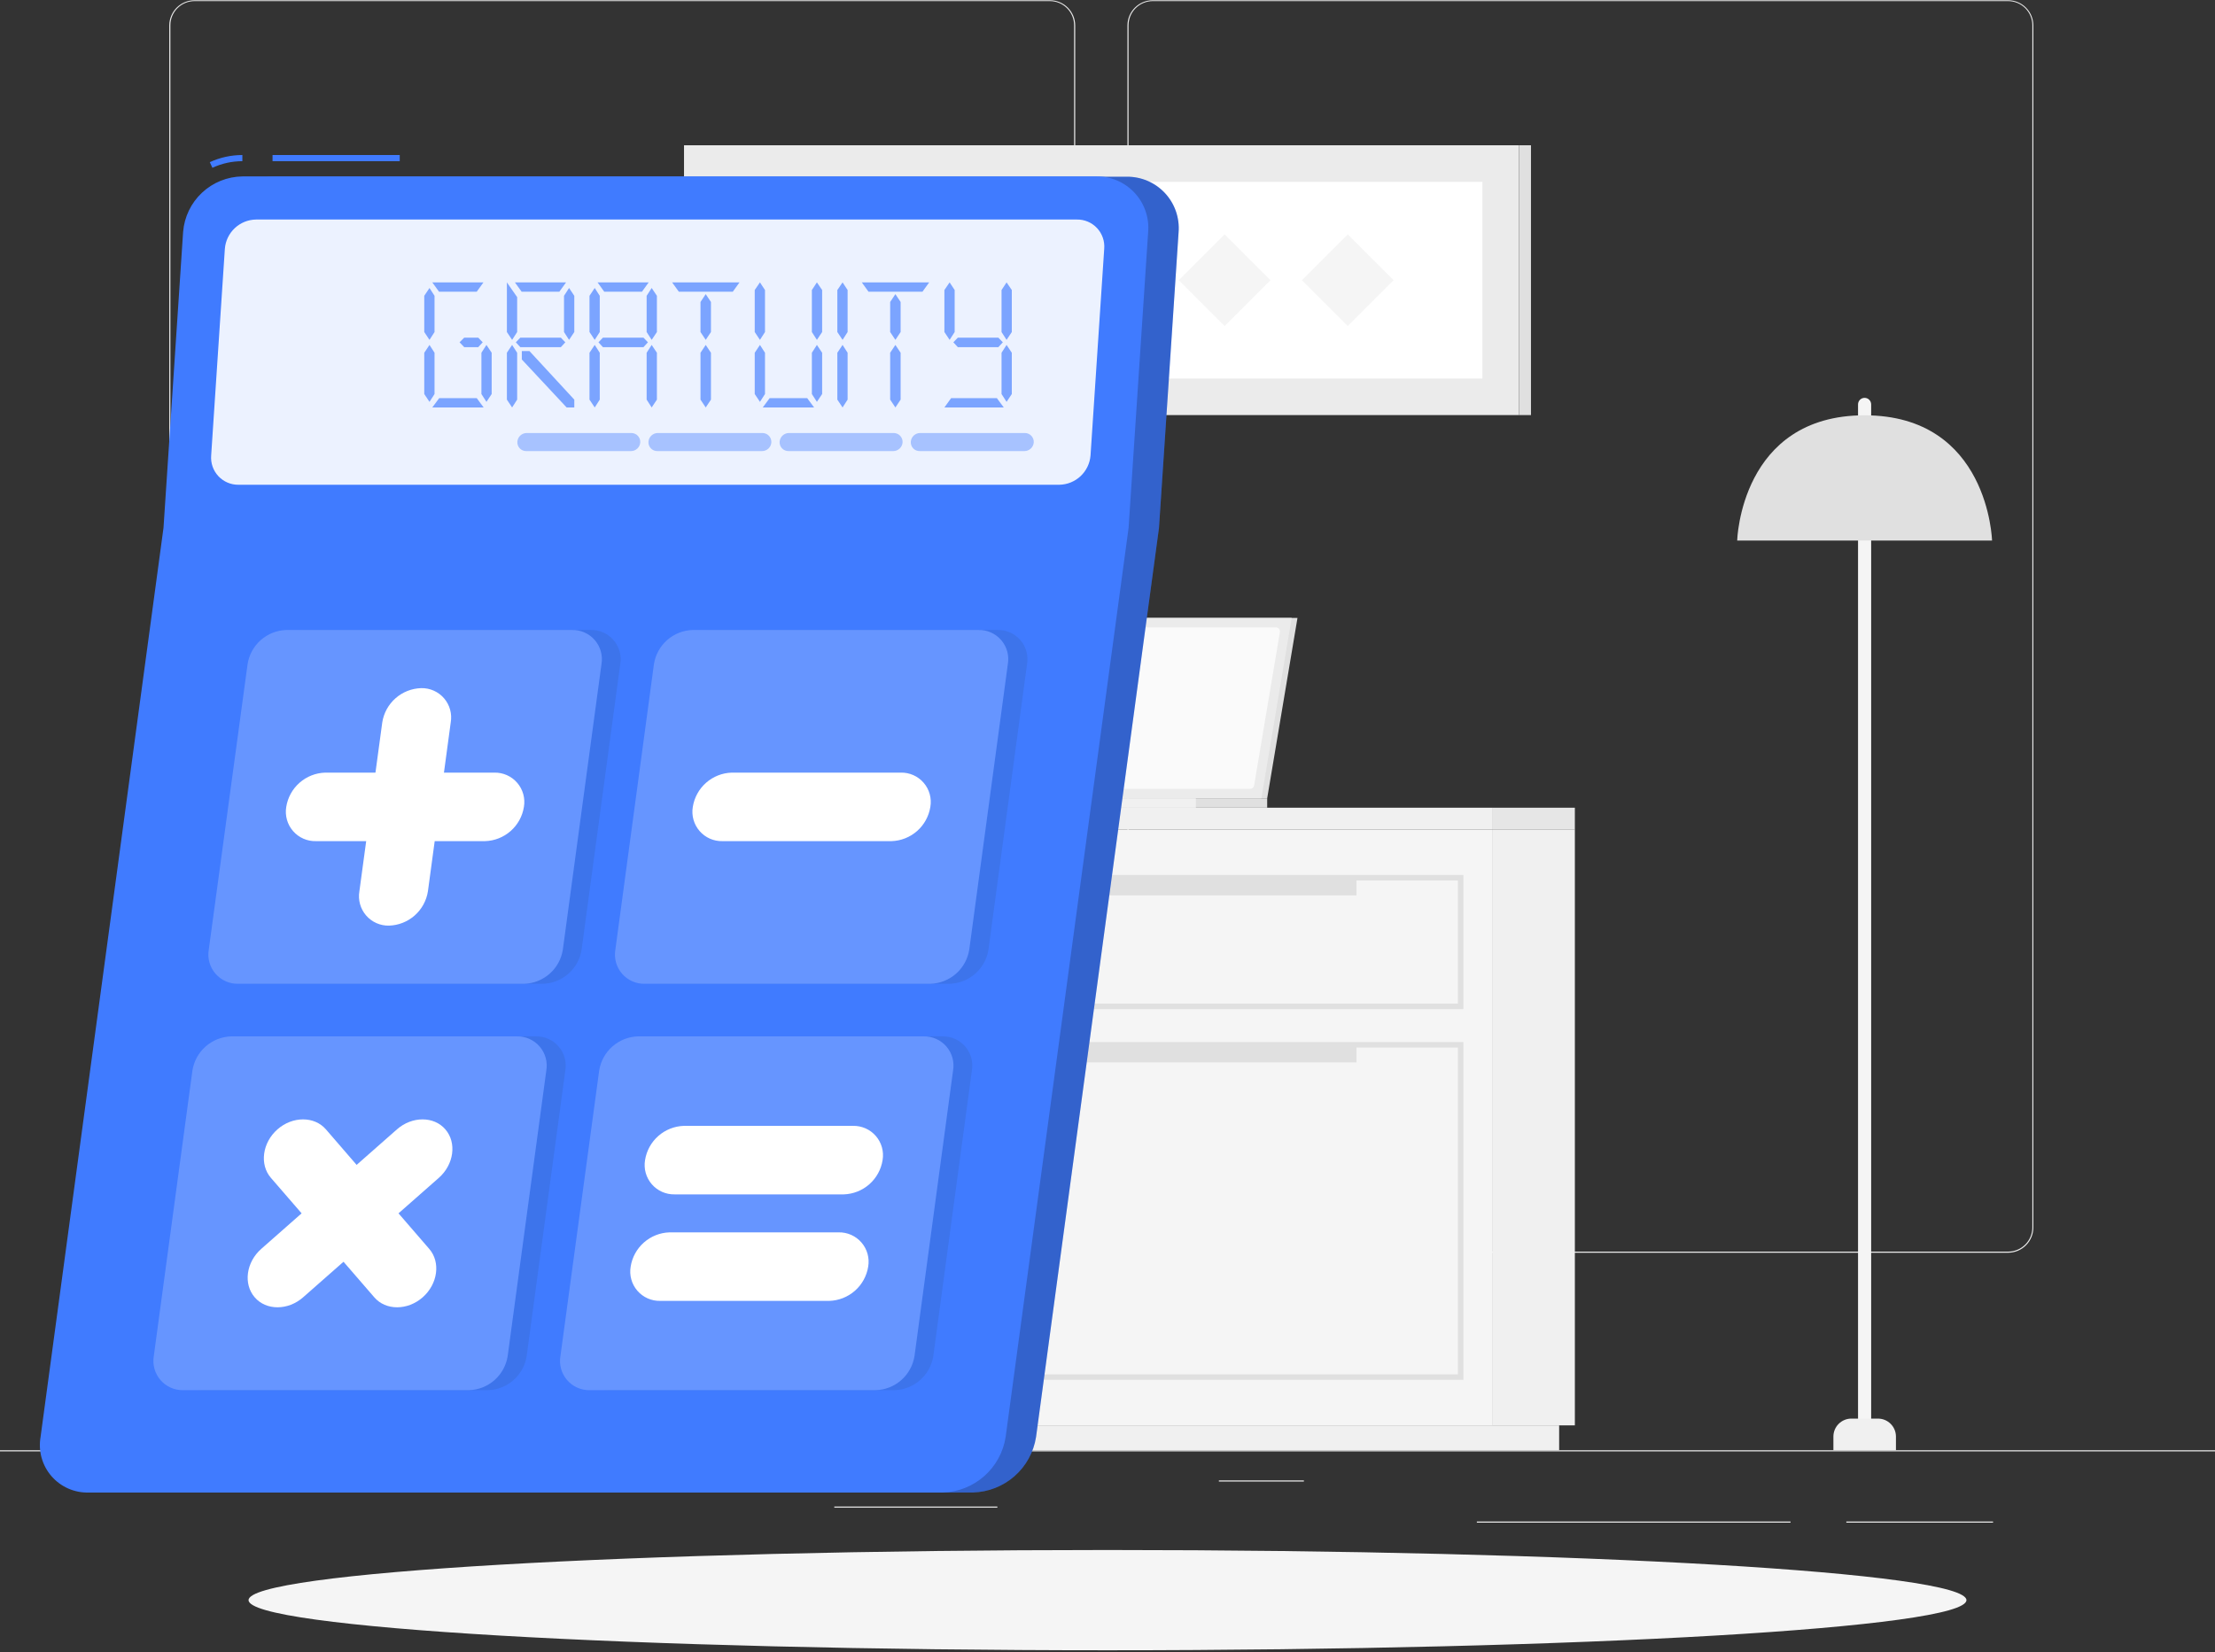<svg width="500" height="373" viewBox="0 0 500 373" fill="none" xmlns="http://www.w3.org/2000/svg">
<rect x="0" y="0" width="500" height="373" fill="#333333" stroke="none"/>
<g clip-path="url(#clip0_1244_8278)">
<path d="M500 327.45H0V327.7H500V327.45Z" fill="#EBEBEB"/>
<path d="M449.901 343.54H416.781V343.79H449.901V343.54Z" fill="#EBEBEB"/>
<path d="M404.185 343.54H333.375V343.79H404.185V343.54Z" fill="#EBEBEB"/>
<path d="M294.331 334.26H275.141V334.51H294.331V334.26Z" fill="#EBEBEB"/>
<path d="M86.751 335.94H52.461V336.19H86.751V335.94Z" fill="#EBEBEB"/>
<path d="M157.998 335.94H95.648V336.19H157.998V335.94Z" fill="#EBEBEB"/>
<path d="M225.138 340.16H188.328V340.41H225.138V340.16Z" fill="#EBEBEB"/>
<path d="M237.001 282.85H43.911C42.398 282.847 40.949 282.245 39.88 281.174C38.811 280.103 38.211 278.653 38.211 277.14V5.71C38.224 4.206 38.83 2.768 39.897 1.708C40.965 0.648 42.407 0.053 43.911 0.05H237.001C238.515 0.05 239.968 0.652 241.039 1.722C242.109 2.793 242.711 4.246 242.711 5.76V277.14C242.711 278.654 242.109 280.107 241.039 281.178C239.968 282.248 238.515 282.85 237.001 282.85ZM43.911 0.25C42.465 0.253 41.078 0.829 40.057 1.853C39.035 2.876 38.461 4.264 38.461 5.71V277.14C38.461 278.586 39.035 279.974 40.057 280.997C41.078 282.021 42.465 282.597 43.911 282.6H237.001C238.448 282.597 239.835 282.021 240.859 280.998C241.882 279.974 242.458 278.587 242.461 277.14V5.71C242.458 4.263 241.882 2.875 240.859 1.852C239.835 0.829 238.448 0.253 237.001 0.25H43.911Z" fill="#EBEBEB"/>
<path d="M453.31 282.85H260.21C258.696 282.847 257.246 282.245 256.175 281.175C255.105 280.104 254.503 278.654 254.5 277.14V5.71C254.516 4.205 255.124 2.767 256.193 1.708C257.262 0.648 258.705 0.053 260.21 0.05H453.31C454.812 0.055 456.252 0.652 457.317 1.712C458.382 2.771 458.987 4.208 459 5.71V277.14C459 278.651 458.401 280.1 457.335 281.171C456.268 282.241 454.821 282.845 453.31 282.85ZM260.21 0.25C258.763 0.253 257.375 0.829 256.352 1.852C255.329 2.875 254.753 4.263 254.75 5.71V277.14C254.753 278.587 255.329 279.974 256.352 280.998C257.375 282.021 258.763 282.597 260.21 282.6H453.31C454.757 282.597 456.145 282.021 457.168 280.998C458.191 279.974 458.767 278.587 458.77 277.14V5.71C458.767 4.263 458.191 2.875 457.168 1.852C456.145 0.829 454.757 0.253 453.31 0.25H260.21Z" fill="#EBEBEB"/>
<path d="M336.99 321.83H355.5V187.26H336.99V321.83Z" fill="#F0F0F0"/>
<path d="M148.053 327.44H351.953V321.83H148.053V327.44Z" fill="#F0F0F0"/>
<path d="M336.984 187.27H144.484V321.84H336.984V187.27Z" fill="#F5F5F5"/>
<path d="M336.99 187.27H355.5V182.37H336.99V187.27Z" fill="#E6E6E6"/>
<path d="M336.984 182.37H144.484V187.27H336.984V182.37Z" fill="#F0F0F0"/>
<path d="M330.338 227.85H151.148V197.55H330.338V227.85ZM152.388 226.6H329.098V198.8H152.388V226.6Z" fill="#E0E0E0"/>
<path d="M330.338 311.55H151.148V235.28H330.338V311.55ZM152.388 310.31H329.098V236.52H152.388V310.31Z" fill="#E0E0E0"/>
<path d="M175.293 202.16L306.203 202.16V198.18L175.293 198.18V202.16Z" fill="#E0E0E0"/>
<path d="M175.293 239.88L306.203 239.88V235.9L175.293 235.9V239.88Z" fill="#E0E0E0"/>
<path d="M420.902 323.88C420.508 323.877 420.132 323.719 419.855 323.44C419.577 323.161 419.422 322.783 419.422 322.39V91.31C419.422 90.917 419.578 90.541 419.855 90.263C420.133 89.986 420.509 89.83 420.902 89.83C421.294 89.83 421.671 89.986 421.948 90.263C422.226 90.541 422.382 90.917 422.382 91.31V322.39C422.382 322.783 422.226 323.161 421.949 323.44C421.672 323.719 421.295 323.877 420.902 323.88Z" fill="#F5F5F5"/>
<path d="M417.919 320.3H423.919C424.996 320.3 426.029 320.728 426.79 321.489C427.552 322.251 427.979 323.283 427.979 324.36V327.44H413.859V324.36C413.859 323.283 414.287 322.251 415.049 321.489C415.81 320.728 416.843 320.3 417.919 320.3Z" fill="#F0F0F0"/>
<path d="M392.141 122.05C392.141 122.05 392.871 93.77 420.901 93.77C448.931 93.77 449.671 122.05 449.671 122.05H392.141Z" fill="#E0E0E0"/>
<path d="M79.099 323.88C78.704 323.88 78.325 323.723 78.046 323.444C77.766 323.164 77.609 322.785 77.609 322.39V91.31C77.612 90.916 77.77 90.54 78.049 90.263C78.329 89.986 78.706 89.83 79.099 89.83C79.492 89.83 79.868 89.986 80.146 90.263C80.423 90.541 80.579 90.917 80.579 91.31V322.39C80.579 322.783 80.424 323.161 80.147 323.44C79.869 323.719 79.493 323.877 79.099 323.88Z" fill="#F5F5F5"/>
<path d="M76.123 320.3H82.123C83.199 320.3 84.232 320.728 84.993 321.489C85.755 322.251 86.183 323.283 86.183 324.36V327.44H72.062V324.36C72.062 323.827 72.168 323.299 72.372 322.806C72.576 322.314 72.875 321.866 73.252 321.489C73.629 321.112 74.076 320.813 74.569 320.609C75.061 320.405 75.589 320.3 76.123 320.3Z" fill="#F0F0F0"/>
<path d="M50.328 122.05C50.328 122.05 51.058 93.77 79.098 93.77C107.138 93.77 107.858 122.05 107.858 122.05H50.328Z" fill="#E0E0E0"/>
<path d="M286.046 180.25H214.906V182.37H286.046V180.25Z" fill="#E0E0E0"/>
<path d="M286.046 180.25H214.906L221.746 139.52H292.886L286.046 180.25Z" fill="#E0E0E0"/>
<path d="M284.734 180.25H213.594L220.434 139.52H291.574L284.734 180.25Z" fill="#EBEBEB"/>
<path d="M216.295 177.05L222.115 142.42C222.149 142.206 222.259 142.012 222.424 141.872C222.589 141.733 222.799 141.657 223.015 141.66H288.015C288.148 141.66 288.279 141.688 288.399 141.744C288.519 141.799 288.626 141.88 288.712 141.981C288.797 142.082 288.86 142.2 288.895 142.328C288.93 142.456 288.937 142.589 288.915 142.72L283.095 177.35C283.06 177.564 282.95 177.758 282.786 177.899C282.621 178.04 282.412 178.118 282.195 178.12H217.195C217.062 178.121 216.93 178.092 216.809 178.036C216.688 177.98 216.581 177.898 216.495 177.796C216.409 177.694 216.347 177.574 216.312 177.445C216.278 177.316 216.272 177.181 216.295 177.05Z" fill="#FAFAFA"/>
<path d="M269.953 180.25H198.812V182.37H269.953V180.25Z" fill="#F0F0F0"/>
<path d="M342.886 32.8H154.406V93.72H342.886V32.8Z" fill="#EBEBEB"/>
<path d="M342.894 93.72H345.594V32.8H342.894V93.72Z" fill="#E0E0E0"/>
<path d="M334.626 41.06H162.656V85.47H334.626V41.06Z" fill="white"/>
<path d="M259 63.266L248.648 52.914L238.296 63.266L248.648 73.618L259 63.266Z" fill="#F5F5F5"/>
<path d="M231.211 63.266L220.859 52.914L210.507 63.266L220.859 73.618L231.211 63.266Z" fill="#F5F5F5"/>
<path d="M203.415 63.265L193.062 52.913L182.71 63.265L193.062 73.617L203.415 63.265Z" fill="#F5F5F5"/>
<path d="M286.79 63.267L276.438 52.915L266.085 63.267L276.438 73.619L286.79 63.267Z" fill="#F5F5F5"/>
<path d="M314.586 63.267L304.234 52.915L293.882 63.267L304.234 73.619L314.586 63.267Z" fill="#F5F5F5"/>
<path d="M249.999 372.61C357.082 372.61 443.889 367.542 443.889 361.29C443.889 355.038 357.082 349.97 249.999 349.97C142.917 349.97 56.109 355.038 56.109 361.29C56.109 367.542 142.917 372.61 249.999 372.61Z" fill="#F5F5F5"/>
<path d="M266.049 52.433C266.177 50.823 265.967 49.204 265.434 47.679C264.901 46.155 264.056 44.759 262.953 43.579C261.849 42.4 260.512 41.464 259.027 40.83C257.541 40.197 255.94 39.881 254.325 39.901H61.576C58.186 39.949 54.935 41.261 52.461 43.578C49.986 45.896 48.465 49.053 48.195 52.433L43.767 119.198L16.017 324.451C15.746 326.013 15.826 327.617 16.25 329.145C16.674 330.673 17.433 332.087 18.471 333.286C19.509 334.486 20.8 335.439 22.251 336.078C23.703 336.717 25.278 337.026 26.863 336.982H219.626C223.092 336.89 226.415 335.585 229.017 333.296C231.62 331.006 233.337 327.876 233.871 324.451L261.621 119.198L266.049 52.433Z" fill="#407BFF"/>
<path opacity="0.2" d="M266.049 52.433C266.177 50.823 265.967 49.204 265.434 47.679C264.901 46.155 264.056 44.759 262.953 43.579C261.849 42.4 260.512 41.464 259.027 40.83C257.541 40.197 255.94 39.881 254.325 39.901H61.576C58.186 39.949 54.935 41.261 52.461 43.578C49.986 45.896 48.465 49.053 48.195 52.433L43.767 119.198L16.017 324.451C15.746 326.013 15.826 327.617 16.25 329.145C16.674 330.673 17.433 332.087 18.471 333.286C19.509 334.486 20.8 335.439 22.251 336.078C23.703 336.717 25.278 337.026 26.863 336.982H219.626C223.092 336.89 226.415 335.585 229.017 333.296C231.62 331.006 233.337 327.876 233.871 324.451L261.621 119.198L266.049 52.433Z" fill="black"/>
<path d="M212.764 336.996H20.001C18.417 337.038 16.843 336.727 15.393 336.087C13.943 335.447 12.652 334.494 11.615 333.295C10.578 332.097 9.819 330.683 9.393 329.156C8.968 327.629 8.886 326.027 9.155 324.465L36.905 119.198H254.759L227.008 324.451C226.478 327.879 224.762 331.012 222.159 333.304C219.556 335.597 216.232 336.903 212.764 336.996Z" fill="#407BFF"/>
<path d="M90.235 35H61.523V36.392H90.235V35Z" fill="#407BFF"/>
<path d="M47.944 37.882L47.359 36.615C49.665 35.553 52.173 35.002 54.711 35V36.392C52.374 36.394 50.066 36.902 47.944 37.882Z" fill="#407BFF"/>
<path d="M247.478 39.832H54.715C51.325 39.88 48.075 41.191 45.6 43.508C43.125 45.826 41.604 48.983 41.334 52.363L36.906 119.198H254.76L259.174 52.433C259.314 50.819 259.115 49.194 258.589 47.662C258.063 46.131 257.222 44.726 256.12 43.539C255.018 42.352 253.68 41.409 252.192 40.77C250.703 40.132 249.097 39.812 247.478 39.832Z" fill="#407BFF"/>
<path opacity="0.9" d="M47.668 102.851L50.759 56.164C50.901 54.385 51.702 52.722 53.005 51.501C54.308 50.281 56.019 49.59 57.805 49.565H243.09C243.941 49.552 244.785 49.717 245.568 50.05C246.351 50.383 247.055 50.877 247.636 51.498C248.217 52.12 248.662 52.856 248.941 53.66C249.221 54.463 249.329 55.316 249.259 56.164L246.168 102.851C246.023 104.63 245.221 106.291 243.918 107.511C242.616 108.731 240.906 109.423 239.122 109.451H53.836C52.986 109.462 52.143 109.295 51.361 108.961C50.579 108.627 49.876 108.134 49.295 107.513C48.715 106.892 48.27 106.156 47.99 105.354C47.71 104.551 47.6 103.699 47.668 102.851Z" fill="white"/>
<path opacity="0.65" d="M99.143 89.892H107.616L109.176 92H97.583L99.143 89.892ZM95.77 79.648L96.951 77.878L98.089 79.648V88.965L96.951 90.735L95.77 88.965V79.648ZM108.67 79.648L109.808 77.878L110.989 79.648V88.965L109.808 90.735L108.67 88.965V79.648ZM103.738 77.288L104.792 76.234H107.954L108.965 77.288L107.954 78.384H104.792L103.738 77.288ZM95.77 66.791L96.951 65.02L98.089 66.791V74.969L96.951 76.74L95.77 74.969V66.791ZM107.616 65.863H99.101L97.583 63.756H109.134L107.616 65.863ZM114.42 79.648L115.6 77.878L116.738 79.648V90.23L115.6 92L114.42 90.23V79.648ZM129.638 92H127.909L117.792 81.166V79.269H119.52L129.638 90.23V92ZM116.443 77.288L117.455 76.234H126.603L127.614 77.288L126.603 78.384H117.455L116.443 77.288ZM114.42 63.756L116.738 67.086V74.969L115.6 76.74L114.42 74.969V63.756ZM127.319 66.791L128.457 65.02L129.638 66.791V74.969L128.457 76.74L127.319 74.969V66.791ZM126.265 65.863H117.75L116.232 63.756H127.783L126.265 65.863ZM133.069 79.648L134.249 77.878L135.387 79.648V90.23L134.249 92L133.069 90.23V79.648ZM145.968 79.648L147.106 77.878L148.287 79.648V90.23L147.106 92L145.968 90.23V79.648ZM135.092 77.288L136.104 76.234H145.252L146.263 77.288L145.252 78.384H136.104L135.092 77.288ZM133.069 66.791L134.249 65.02L135.387 66.791V74.969L134.249 76.74L133.069 74.969V66.791ZM145.968 66.791L147.106 65.02L148.287 66.791V74.969L147.106 76.74L145.968 74.969V66.791ZM144.914 65.863H136.399L134.881 63.756H146.432L144.914 65.863ZM158.125 79.648L159.306 77.878L160.486 79.648V90.23L159.306 92L158.125 90.23V79.648ZM158.125 68.182L159.306 66.411L160.486 68.182V74.969L159.306 76.74L158.125 74.969V68.182ZM165.418 65.863H153.235L151.718 63.756H166.936L165.418 65.863ZM173.739 89.892H182.212L183.772 92H172.179L173.739 89.892ZM170.367 79.648L171.547 77.878L172.685 79.648V88.965L171.547 90.735L170.367 88.965V79.648ZM183.266 79.648L184.404 77.878L185.585 79.648V88.965L184.404 90.735L183.266 88.965V79.648ZM170.367 65.484L171.547 63.756L172.685 65.484V74.969L171.547 76.74L170.367 74.969V65.484ZM183.266 65.484L184.404 63.756L185.585 65.484V74.969L184.404 76.74L183.266 74.969V65.484ZM189.016 79.648L190.196 77.878L191.334 79.648V90.23L190.196 92L189.016 90.23V79.648ZM189.016 65.484L190.196 63.756L191.334 65.484V74.969L190.196 76.74L189.016 74.969V65.484ZM200.94 79.648L202.12 77.878L203.301 79.648V90.23L202.12 92L200.94 90.23V79.648ZM200.94 68.182L202.12 66.411L203.301 68.182V74.969L202.12 76.74L200.94 74.969V68.182ZM208.233 65.863H196.05L194.532 63.756H209.75L208.233 65.863ZM214.699 89.892H225.027L226.587 92H213.181L214.699 89.892ZM226.081 79.648L227.219 77.878L228.399 79.648V88.965L227.219 90.735L226.081 88.965V79.648ZM215.205 77.288L216.216 76.234H225.364L226.376 77.288L225.364 78.384H216.216L215.205 77.288ZM213.181 65.484L214.361 63.756L215.5 65.484V74.969L214.361 76.74L213.181 74.969V65.484ZM226.081 65.484L227.219 63.756L228.399 65.484V74.969L227.219 76.74L226.081 74.969V65.484Z" fill="#407BFF"/>
<path opacity="0.4" d="M205.601 99.705C205.645 99.185 205.88 98.7 206.261 98.342C206.641 97.985 207.14 97.781 207.662 97.769H231.332C231.609 97.766 231.883 97.821 232.138 97.93C232.392 98.038 232.621 98.198 232.811 98.4C233.001 98.601 233.147 98.84 233.24 99.1C233.333 99.361 233.371 99.638 233.351 99.913C233.307 100.436 233.07 100.923 232.686 101.28C232.303 101.638 231.801 101.84 231.277 101.849H207.662C207.38 101.862 207.1 101.814 206.838 101.71C206.577 101.606 206.34 101.447 206.145 101.244C205.95 101.041 205.801 100.798 205.707 100.533C205.613 100.268 205.577 99.985 205.601 99.705Z" fill="#407BFF"/>
<path opacity="0.4" d="M175.991 99.705C176.036 99.185 176.271 98.7 176.651 98.342C177.032 97.985 177.531 97.781 178.052 97.769H201.723C202 97.766 202.274 97.821 202.528 97.93C202.783 98.038 203.012 98.198 203.201 98.4C203.391 98.601 203.537 98.84 203.63 99.1C203.723 99.361 203.761 99.638 203.742 99.913C203.697 100.436 203.46 100.923 203.077 101.28C202.694 101.638 202.191 101.84 201.667 101.849H177.997C177.72 101.854 177.445 101.801 177.19 101.693C176.936 101.585 176.706 101.424 176.517 101.222C176.328 101.02 176.184 100.781 176.093 100.519C176.003 100.258 175.968 99.98 175.991 99.705Z" fill="#407BFF"/>
<path opacity="0.4" d="M146.382 99.705C146.427 99.185 146.662 98.7 147.042 98.342C147.422 97.985 147.921 97.781 148.443 97.769H172.114C172.389 97.769 172.662 97.825 172.914 97.934C173.167 98.043 173.395 98.204 173.583 98.405C173.771 98.606 173.916 98.844 174.008 99.103C174.1 99.363 174.138 99.639 174.119 99.913C174.077 100.437 173.841 100.926 173.457 101.284C173.073 101.642 172.569 101.844 172.044 101.849H148.373C148.098 101.852 147.825 101.797 147.572 101.688C147.318 101.58 147.091 101.419 146.903 101.217C146.716 101.015 146.573 100.776 146.483 100.516C146.393 100.255 146.359 99.979 146.382 99.705Z" fill="#407BFF"/>
<path opacity="0.4" d="M116.788 99.704C116.833 99.185 117.068 98.7 117.448 98.342C117.828 97.985 118.327 97.781 118.849 97.769H142.52C142.795 97.768 143.068 97.825 143.321 97.934C143.573 98.043 143.801 98.204 143.989 98.405C144.177 98.606 144.322 98.844 144.414 99.103C144.506 99.363 144.544 99.639 144.525 99.913C144.483 100.437 144.247 100.926 143.863 101.284C143.479 101.642 142.975 101.844 142.45 101.849H118.779C118.504 101.852 118.231 101.797 117.978 101.688C117.725 101.579 117.497 101.419 117.31 101.217C117.122 101.015 116.979 100.776 116.889 100.516C116.799 100.255 116.765 99.979 116.788 99.704Z" fill="#407BFF"/>
<path opacity="0.1" d="M51.41 214.396L60.126 149.97C60.452 147.858 61.508 145.928 63.111 144.516C64.715 143.103 66.763 142.299 68.898 142.242H133.325C134.302 142.215 135.273 142.406 136.168 142.8C137.062 143.195 137.858 143.783 138.498 144.522C139.137 145.262 139.604 146.134 139.866 147.076C140.127 148.018 140.175 149.007 140.008 149.97L131.292 214.396C130.969 216.507 129.916 218.437 128.315 219.849C126.714 221.262 124.668 222.067 122.533 222.124H58.093C57.116 222.151 56.145 221.96 55.251 221.566C54.356 221.171 53.56 220.583 52.92 219.844C52.281 219.104 51.814 218.232 51.552 217.29C51.291 216.348 51.243 215.359 51.41 214.396Z" fill="#263238"/>
<path opacity="0.1" d="M143.194 214.396L151.952 149.97C152.278 147.858 153.334 145.928 154.937 144.516C156.54 143.103 158.588 142.299 160.724 142.242H225.15C226.128 142.213 227.101 142.402 227.996 142.795C228.892 143.189 229.689 143.777 230.329 144.517C230.969 145.257 231.437 146.131 231.697 147.074C231.957 148.017 232.004 149.006 231.834 149.97L223.131 214.396C222.803 216.507 221.746 218.435 220.143 219.847C218.541 221.259 216.494 222.065 214.359 222.124H149.864C148.887 222.151 147.916 221.961 147.022 221.566C146.128 221.172 145.332 220.583 144.694 219.844C144.055 219.104 143.59 218.231 143.33 217.289C143.071 216.347 143.024 215.358 143.194 214.396Z" fill="#263238"/>
<path opacity="0.1" d="M39.007 306.183L47.723 241.729C48.051 239.618 49.108 237.689 50.711 236.278C52.314 234.866 54.36 234.06 56.495 234.001H120.921C121.899 233.974 122.87 234.165 123.764 234.559C124.659 234.953 125.455 235.542 126.094 236.281C126.734 237.02 127.201 237.893 127.462 238.835C127.724 239.777 127.772 240.765 127.605 241.729L118.888 306.169C118.563 308.277 117.508 310.203 115.908 311.613C114.307 313.023 112.262 313.826 110.13 313.883H45.69C44.716 313.909 43.748 313.718 42.855 313.326C41.963 312.933 41.169 312.347 40.53 311.611C39.891 310.875 39.423 310.006 39.159 309.068C38.896 308.129 38.844 307.144 39.007 306.183Z" fill="#263238"/>
<path opacity="0.1" d="M130.798 306.183L139.501 241.729C139.829 239.618 140.886 237.689 142.489 236.278C144.091 234.866 146.138 234.06 148.273 234.001H212.699C213.676 233.974 214.647 234.165 215.542 234.559C216.437 234.953 217.233 235.542 217.872 236.281C218.512 237.02 218.979 237.893 219.24 238.835C219.501 239.777 219.55 240.765 219.383 241.729L210.68 306.169C210.349 308.277 209.291 310.202 207.688 311.611C206.086 313.02 204.041 313.824 201.908 313.883H137.468C136.494 313.909 135.526 313.719 134.634 313.326C133.742 312.933 132.949 312.348 132.311 311.611C131.673 310.874 131.206 310.005 130.945 309.067C130.683 308.128 130.633 307.143 130.798 306.183Z" fill="#263238"/>
<path d="M47.129 214.396L55.887 149.97C56.212 147.858 57.269 145.928 58.872 144.516C60.475 143.103 62.523 142.299 64.659 142.242H129.085C130.062 142.215 131.033 142.406 131.928 142.8C132.823 143.195 133.619 143.783 134.258 144.522C134.898 145.262 135.365 146.134 135.626 147.076C135.887 148.018 135.936 149.007 135.769 149.97L127.052 214.396C126.73 216.507 125.676 218.437 124.075 219.849C122.474 221.262 120.428 222.067 118.294 222.124H53.812C52.835 222.151 51.864 221.96 50.969 221.566C50.075 221.171 49.279 220.583 48.639 219.844C48 219.104 47.532 218.232 47.271 217.29C47.01 216.348 46.961 215.359 47.129 214.396Z" fill="#407BFF"/>
<path opacity="0.2" d="M47.129 214.396L55.887 149.97C56.212 147.858 57.269 145.928 58.872 144.516C60.475 143.103 62.523 142.299 64.659 142.242H129.085C130.062 142.215 131.033 142.406 131.928 142.8C132.823 143.195 133.619 143.783 134.258 144.522C134.898 145.262 135.365 146.134 135.626 147.076C135.887 148.018 135.936 149.007 135.769 149.97L127.052 214.396C126.73 216.507 125.676 218.437 124.075 219.849C122.474 221.262 120.428 222.067 118.294 222.124H53.812C52.835 222.151 51.864 221.96 50.969 221.566C50.075 221.171 49.279 220.583 48.639 219.844C48 219.104 47.532 218.232 47.271 217.29C47.01 216.348 46.961 215.359 47.129 214.396Z" fill="white"/>
<path d="M138.913 214.396L147.615 149.97C147.941 147.858 148.997 145.928 150.6 144.516C152.203 143.103 154.251 142.299 156.387 142.242H220.813C221.791 142.213 222.764 142.402 223.66 142.795C224.555 143.189 225.352 143.777 225.992 144.517C226.632 145.257 227.1 146.131 227.36 147.074C227.62 148.017 227.667 149.006 227.497 149.97L218.794 214.396C218.466 216.507 217.409 218.435 215.806 219.847C214.204 221.259 212.157 222.065 210.022 222.124H145.582C144.605 222.151 143.635 221.961 142.74 221.566C141.846 221.172 141.051 220.583 140.413 219.844C139.774 219.104 139.308 218.231 139.049 217.289C138.789 216.347 138.743 215.358 138.913 214.396Z" fill="#407BFF"/>
<path opacity="0.2" d="M138.913 214.396L147.615 149.97C147.941 147.858 148.997 145.928 150.6 144.516C152.203 143.103 154.251 142.299 156.387 142.242H220.813C221.791 142.213 222.764 142.402 223.66 142.795C224.555 143.189 225.352 143.777 225.992 144.517C226.632 145.257 227.1 146.131 227.36 147.074C227.62 148.017 227.667 149.006 227.497 149.97L218.794 214.396C218.466 216.507 217.409 218.435 215.806 219.847C214.204 221.259 212.157 222.065 210.022 222.124H145.582C144.605 222.151 143.635 221.961 142.74 221.566C141.846 221.172 141.051 220.583 140.413 219.844C139.774 219.104 139.308 218.231 139.049 217.289C138.789 216.347 138.743 215.358 138.913 214.396Z" fill="white"/>
<path d="M34.718 306.183L43.434 241.729C43.762 239.618 44.819 237.689 46.422 236.278C48.025 234.866 50.071 234.06 52.206 234.001H116.632C117.61 233.974 118.581 234.165 119.475 234.559C120.37 234.953 121.166 235.542 121.805 236.281C122.445 237.02 122.912 237.893 123.173 238.835C123.434 239.777 123.483 240.765 123.316 241.729L114.599 306.169C114.274 308.277 113.219 310.203 111.618 311.613C110.018 313.023 107.973 313.826 105.841 313.883H41.401C40.427 313.909 39.459 313.718 38.566 313.326C37.674 312.933 36.88 312.347 36.241 311.611C35.602 310.875 35.134 310.006 34.87 309.068C34.607 308.129 34.555 307.144 34.718 306.183Z" fill="#407BFF"/>
<path opacity="0.2" d="M34.718 306.183L43.434 241.729C43.762 239.618 44.819 237.689 46.422 236.278C48.025 234.866 50.071 234.06 52.206 234.001H116.632C117.61 233.974 118.581 234.165 119.475 234.559C120.37 234.953 121.166 235.542 121.805 236.281C122.445 237.02 122.912 237.893 123.173 238.835C123.434 239.777 123.483 240.765 123.316 241.729L114.599 306.169C114.274 308.277 113.219 310.203 111.618 311.613C110.018 313.023 107.973 313.826 105.841 313.883H41.401C40.427 313.909 39.459 313.718 38.566 313.326C37.674 312.933 36.88 312.347 36.241 311.611C35.602 310.875 35.134 310.006 34.87 309.068C34.607 308.129 34.555 307.144 34.718 306.183Z" fill="white"/>
<path d="M126.509 306.183L135.254 241.729C135.582 239.618 136.639 237.689 138.241 236.278C139.844 234.866 141.891 234.06 144.026 234.001H208.452C209.429 233.974 210.4 234.165 211.295 234.559C212.189 234.953 212.985 235.542 213.625 236.281C214.264 237.02 214.732 237.893 214.993 238.835C215.254 239.777 215.303 240.765 215.135 241.729L206.433 306.169C206.102 308.277 205.043 310.202 203.441 311.611C201.839 313.02 199.794 313.824 197.661 313.883H133.179C132.205 313.909 131.237 313.719 130.345 313.326C129.453 312.933 128.66 312.348 128.022 311.611C127.384 310.874 126.917 310.005 126.656 309.067C126.394 308.128 126.344 307.143 126.509 306.183Z" fill="#407BFF"/>
<path opacity="0.2" d="M126.509 306.183L135.254 241.729C135.582 239.618 136.639 237.689 138.241 236.278C139.844 234.866 141.891 234.06 144.026 234.001H208.452C209.429 233.974 210.4 234.165 211.295 234.559C212.189 234.953 212.985 235.542 213.625 236.281C214.264 237.02 214.732 237.893 214.993 238.835C215.254 239.777 215.303 240.765 215.135 241.729L206.433 306.169C206.102 308.277 205.043 310.202 203.441 311.611C201.839 313.02 199.794 313.824 197.661 313.883H133.179C132.205 313.909 131.237 313.719 130.345 313.326C129.453 312.933 128.66 312.348 128.022 311.611C127.384 310.874 126.917 310.005 126.656 309.067C126.394 308.128 126.344 307.143 126.509 306.183Z" fill="white"/>
<path d="M87.807 208.994C86.831 209.015 85.862 208.821 84.97 208.425C84.078 208.029 83.284 207.441 82.646 206.703C82.007 205.965 81.54 205.095 81.277 204.155C81.014 203.215 80.961 202.228 81.123 201.266L86.289 163.114C86.619 161.003 87.677 159.074 89.279 157.661C90.88 156.247 92.926 155.438 95.061 155.372C96.039 155.348 97.01 155.54 97.905 155.936C98.8 156.332 99.595 156.922 100.235 157.662C100.874 158.403 101.341 159.276 101.602 160.219C101.863 161.161 101.912 162.15 101.745 163.114L96.593 201.266C96.259 203.376 95.199 205.304 93.594 206.715C91.99 208.126 89.943 208.932 87.807 208.994Z" fill="white"/>
<path d="M64.616 182.19C64.949 180.078 66.009 178.149 67.613 176.735C69.217 175.322 71.265 174.513 73.402 174.448H111.581C112.558 174.426 113.528 174.62 114.422 175.017C115.315 175.414 116.11 176.003 116.748 176.743C117.387 177.483 117.854 178.355 118.117 179.297C118.379 180.238 118.429 181.226 118.265 182.19C117.932 184.298 116.873 186.224 115.271 187.635C113.67 189.046 111.626 189.853 109.493 189.918H71.341C70.362 189.946 69.388 189.756 68.491 189.363C67.594 188.97 66.795 188.383 66.152 187.644C65.508 186.905 65.037 186.032 64.772 185.089C64.506 184.146 64.453 183.156 64.616 182.19Z" fill="white"/>
<path d="M57.495 292.913C54.892 289.906 55.56 284.99 58.971 281.983L89.604 254.998C93.015 251.991 97.958 251.991 100.534 254.998C103.138 258.006 102.47 262.935 99.058 265.942L68.425 292.913C65.014 295.921 60.057 295.921 57.495 292.913Z" fill="white"/>
<path d="M62.627 254.998C66.039 251.991 70.982 251.991 73.572 254.998L96.894 281.983C99.498 284.99 98.83 289.906 95.418 292.913C92.007 295.921 87.064 295.921 84.488 292.913L61.151 265.942C58.548 262.935 59.216 258.006 62.627 254.998Z" fill="white"/>
<path d="M156.389 182.19C156.722 180.078 157.783 178.149 159.387 176.735C160.991 175.322 163.038 174.513 165.175 174.448H203.327C204.305 174.424 205.276 174.616 206.171 175.012C207.065 175.408 207.861 175.998 208.5 176.738C209.139 177.479 209.606 178.352 209.867 179.294C210.129 180.237 210.177 181.226 210.01 182.19C209.677 184.298 208.618 186.224 207.017 187.635C205.415 189.046 203.372 189.853 201.238 189.918H163.101C162.122 189.944 161.151 189.753 160.255 189.359C159.359 188.965 158.562 188.377 157.921 187.638C157.279 186.899 156.809 186.028 156.544 185.086C156.279 184.144 156.226 183.155 156.389 182.19Z" fill="white"/>
<path d="M145.61 261.932C145.944 259.822 147.004 257.894 148.609 256.483C150.213 255.072 152.26 254.266 154.396 254.205H192.548C193.524 254.183 194.492 254.377 195.384 254.773C196.277 255.169 197.07 255.757 197.709 256.495C198.347 257.233 198.815 258.104 199.078 259.043C199.341 259.983 199.394 260.97 199.231 261.932C198.901 264.043 197.844 265.972 196.242 267.386C194.64 268.799 192.595 269.609 190.459 269.674H152.294C151.316 269.696 150.346 269.502 149.453 269.105C148.56 268.708 147.765 268.119 147.127 267.379C146.488 266.639 146.021 265.767 145.758 264.825C145.496 263.884 145.446 262.896 145.61 261.932Z" fill="white"/>
<path d="M142.363 285.979C142.696 283.871 143.755 281.945 145.356 280.534C146.958 279.123 149.002 278.316 151.135 278.251H189.287C190.264 278.227 191.234 278.42 192.128 278.815C193.021 279.21 193.817 279.798 194.457 280.536C195.097 281.275 195.566 282.146 195.83 283.087C196.094 284.028 196.146 285.015 195.984 285.979C195.651 288.091 194.591 290.02 192.986 291.434C191.382 292.847 189.335 293.656 187.198 293.721H149.046C148.068 293.745 147.097 293.553 146.203 293.157C145.308 292.761 144.512 292.171 143.873 291.431C143.234 290.69 142.767 289.817 142.506 288.875C142.245 287.932 142.196 286.943 142.363 285.979Z" fill="white"/>
</g>
<defs>
<clipPath id="clip0_1244_8278">
<rect width="500" height="372.61" fill="white"/>
</clipPath>
</defs>
</svg>
